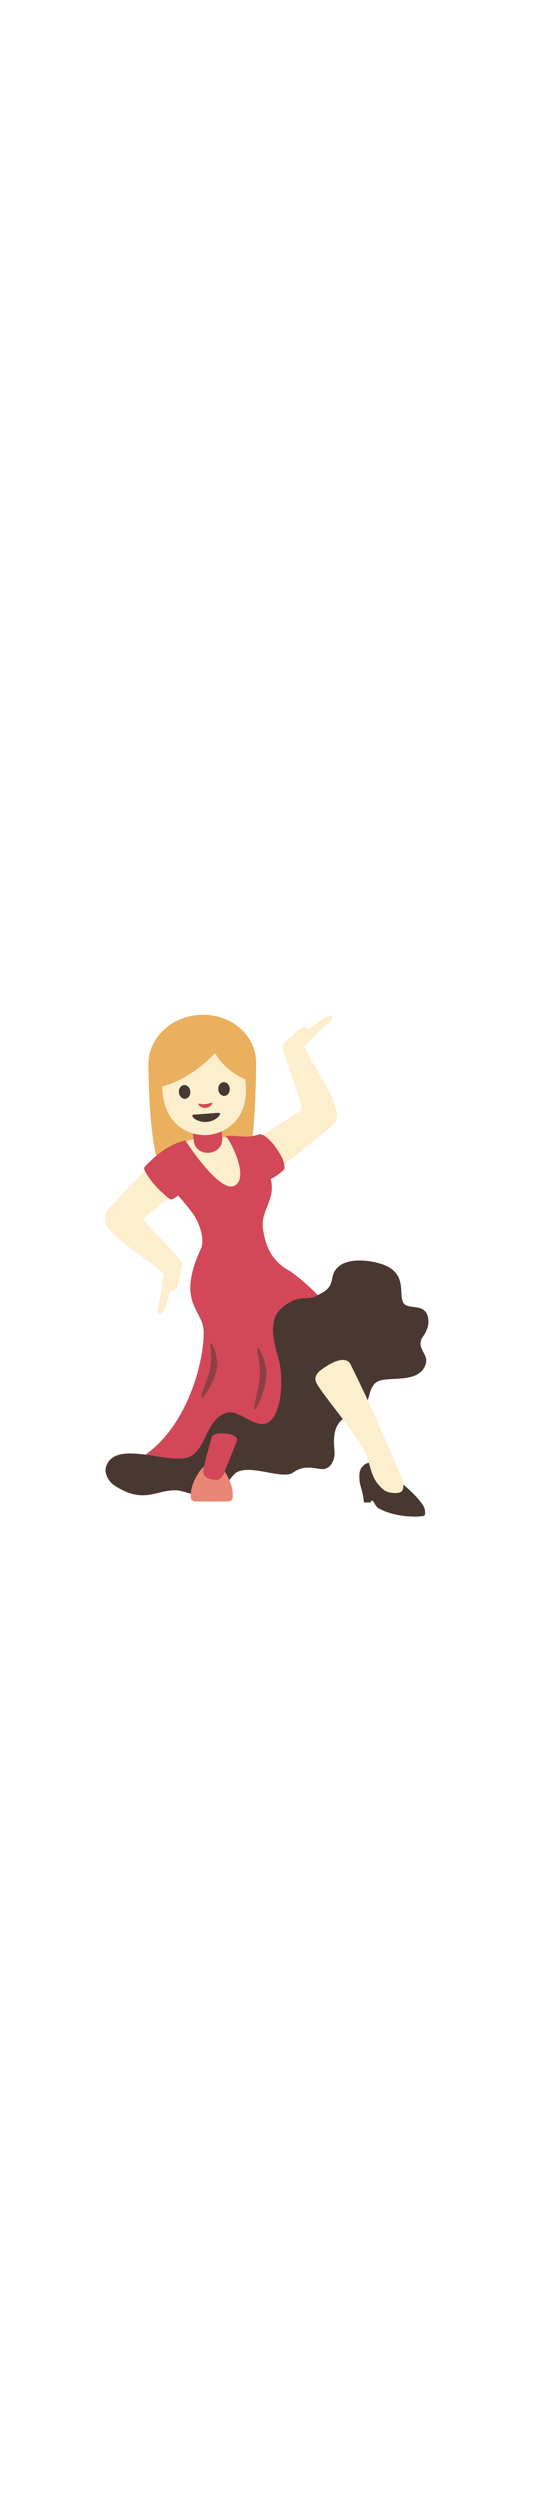 <svg id="th_noc_dancer" width="100%" height="100%" xmlns="http://www.w3.org/2000/svg" version="1.1" xmlns:xlink="http://www.w3.org/1999/xlink" xmlns:svgjs="http://svgjs.com/svgjs" preserveAspectRatio="xMidYMid meet" viewBox="0 0 32 32" style="height:150px" data-uid="noc_dancer" data-keyword="dancer" data-complex="true" data-coll="noc" data-c="{&quot;6d4c41&quot;:[&quot;noc_dancer_l_1&quot;,&quot;noc_dancer_l_11&quot;,&quot;noc_dancer_l_15&quot;],&quot;fbc11b&quot;:[&quot;noc_dancer_l_2&quot;,&quot;noc_dancer_l_3&quot;,&quot;noc_dancer_l_4&quot;,&quot;noc_dancer_l_5&quot;,&quot;noc_dancer_l_6&quot;,&quot;noc_dancer_l_7&quot;,&quot;noc_dancer_l_8&quot;,&quot;noc_dancer_l_14&quot;,&quot;noc_dancer_l_21&quot;],&quot;dd2c00&quot;:[&quot;noc_dancer_l_9&quot;,&quot;noc_dancer_l_10&quot;,&quot;noc_dancer_l_19&quot;],&quot;e7a13d&quot;:[&quot;noc_dancer_l_12&quot;,&quot;noc_dancer_l_13&quot;,&quot;noc_dancer_l_17&quot;,&quot;noc_dancer_l_26&quot;],&quot;c07b47&quot;:[&quot;noc_dancer_l_16&quot;],&quot;b42002&quot;:[&quot;noc_dancer_l_18&quot;,&quot;noc_dancer_l_20&quot;,&quot;noc_dancer_l_22&quot;],&quot;7f1301&quot;:[&quot;noc_dancer_l_23&quot;,&quot;noc_dancer_l_24&quot;,&quot;noc_dancer_l_25&quot;]}" data-colors="[&quot;#6d4c41&quot;,&quot;#fbc11b&quot;,&quot;#dd2c00&quot;,&quot;#e7a13d&quot;,&quot;#c07b47&quot;,&quot;#b42002&quot;,&quot;#7f1301&quot;]"><defs id="SvgjsDefs3476"></defs><path id="noc_dancer_l_1" d="M8.91 4.793S8.91 8.683 9.412 10.49C9.66 11.383 9.967 11.943 10.707 11.387L13.574 11.36C14.312 11.923 14.842 11.383 15.002 10.467C15.377 8.307 15.377 4.792 15.377 4.792Z " data-color-original="#6d4c41" fill="#eab05e" class="6d4c41"></path><path id="noc_dancer_l_2" d="M9.665 10.35S11.138 8.785 14.16 9.342C14.61 9.424 15.44 9.367 16.047 8.997L16.329 11.415S14.409 12.805 11.141 12.653ZM19.584 6.981A0.933 0.933 0 1 1 19.014 8.759A0.933 0.933 0 0 1 19.584 6.981Z " data-color-original="#fbc11b" fill="#fdeecd" class="fbc11b"></path><path id="noc_dancer_l_3" d="M15.918 11.36C16.185 11.365 16.671 11.182 16.886 11.015C18.061 10.103 19.293 9.085 19.868 8.61L18.716 7.155L18.306 7.448C17.516 8.04 15.123 9.468 15.123 9.468S15.711 11.355 15.918 11.361Z " data-color-original="#fbc11b" fill="#fdeecd" class="fbc11b"></path><path id="noc_dancer_l_4" d="M17.063 4.2L17.908 6.755C18.063 7.242 18.193 7.737 18.295 8.237L20.167 7.537C19.64 5.95 18.822 5.067 18.304 3.82C18.134 3.33 17.974 3.322 17.502 3.537C17.089 3.725 16.917 3.769 17.062 4.199Z " data-color-original="#fbc11b" fill="#fdeecd" class="fbc11b"></path><path id="noc_dancer_l_5" d="M17.622 4.25C17.992 4.035 18.207 3.84 18.637 3.43C18.637 3.43 19.355 2.655 19.89 2.253C20.007 2.166 19.948 1.94 19.777 1.956C19.405 2.028 18.522 2.784 18.522 2.784C18.42 2.494 18.074 2.661 17.909 2.809L17.147 3.481C16.709 3.866 17.157 4.526 17.622 4.251ZM7.408 13.208A0.933 0.933 0 1 1 7.068 15.043A0.933 0.933 0 0 1 7.408 13.208Z " data-color-original="#fbc11b" fill="#fdeecd" class="fbc11b"></path><path id="noc_dancer_l_6" d="M10.152 10.232C9.884 10.262 9.427 10.505 9.237 10.697A128.015 128.015 0 0 0 6.585 13.462L7.915 14.759L8.285 14.417C8.992 13.729 11.185 12.009 11.185 12.009S10.357 10.209 10.152 10.232Z " data-color-original="#fbc11b" fill="#fdeecd" class="fbc11b"></path><path id="noc_dancer_l_7" d="M10.758 16.52L8.936 14.54C8.594 14.16 8.274 13.763 7.973 13.348L6.553 14.756C7.686 15.986 8.75 16.434 9.735 17.356C10.092 17.734 10.628 17.306 10.628 17.306C10.931 16.966 11.068 16.851 10.758 16.521Z " data-color-original="#fbc11b" fill="#fdeecd" class="fbc11b"></path><path id="noc_dancer_l_8" d="M10.08 16.685C9.908 17.075 9.85 17.362 9.745 17.947C9.745 17.947 9.625 18.994 9.432 19.637C9.389 19.777 9.569 19.922 9.7 19.812C9.958 19.535 10.223 18.402 10.223 18.402C10.478 18.574 10.655 18.234 10.703 18.019L10.92 17.027C11.043 16.454 10.293 16.187 10.08 16.684Z " data-color-original="#fbc11b" fill="#fdeecd" class="fbc11b"></path><path id="noc_dancer_l_9" d="M19.922 19.91C20.34 19.95 18.39 17.837 17.242 17.17C16.254 16.595 15.922 15.652 15.789 14.745S16.251 13.253 16.314 12.432C16.416 11.112 15.427 10.872 14.931 10.297C14.436 9.725 13.841 9.152 13.841 9.152H13.548C13.943 9.609 14.966 11.73 14.058 12.154S11.126 9.427 11.126 9.427L10.766 9.532C9.871 9.835 8.973 10.667 8.986 10.757C9.001 10.859 10.936 12.925 11.541 13.765C11.751 14.025 12.306 15.017 12.104 15.835C10.634 18.925 11.987 19.532 12.196 20.603C12.403 21.673 11.646 26.433 8.473 28.46L11.543 29.183L13.708 27.32L16.683 26.875L17.733 24.723L17.085 20.788L17.733 20.078Z " data-color-original="#dd2c00" fill="#d24858" class="dd2c00"></path><path id="noc_dancer_l_10" d="M13.848 9.15C14.578 9.15 14.743 9.31 15.578 9.06C15.678 9.03 15.863 9.14 15.945 9.2C16.262 9.432 16.503 9.753 16.715 10.085C16.913 10.392 17.1 10.737 17.082 11.105C17.077 11.238 16.142 11.953 15.807 11.843C15.347 11.691 14.967 10.986 14.767 10.543C14.57 10.1 14.169 9.51 13.847 9.15Z " data-color-original="#dd2c00" fill="#d24858" class="dd2c00"></path><path id="noc_dancer_l_11" d="M15.366 4.554C15.486 6.155 14.14 7.561 12.359 7.695S9.038 6.638 8.919 5.037C8.799 3.436 10.145 2.03 11.926 1.897S15.247 2.954 15.366 4.555Z " data-color-original="#6d4c41" fill="#eab05e" class="6d4c41"></path><path id="noc_dancer_l_12" d="M12.545 10.165C12.053 10.202 11.662 9.9 11.627 9.407L11.562 8.552L13.275 8.425L13.34 9.28C13.377 9.77 13.037 10.128 12.545 10.165Z " data-color-original="#e7a13d" fill="#d24858" class="e7a13d"></path><path id="noc_dancer_l_13" d="M13.338 9.262S13.02 9.42 12.493 9.459C11.963 9.499 11.628 9.406 11.628 9.406L11.565 8.566C11.547 8.341 11.678 8.086 11.903 8.071L12.87 7.999C13.095 7.981 13.257 8.199 13.275 8.424Z " data-color-original="#e7a13d" fill="#d24858" class="e7a13d"></path><path id="noc_dancer_l_14" d="M11.977 2.592C9.995 2.739 9.59 4.317 9.752 6.474C9.914 8.634 11.502 9.177 12.465 9.104S14.918 8.259 14.755 6.099C14.595 3.941 13.96 2.444 11.978 2.592Z " data-color-original="#fbc11b" fill="#fdeecd" class="fbc11b"></path><path id="noc_dancer_l_15" d="M12.863 4.23C12.618 4.502 11.398 5.78 9.615 6.225L9.435 3.805S10.097 2.202 11.968 2.063S14.736 3.448 14.736 3.448L14.914 5.828S13.654 5.45 12.944 4.238A0.052 0.052 0 0 0 12.864 4.23Z " data-color-original="#6d4c41" fill="#eab05e" class="6d4c41"></path><path id="noc_dancer_l_16" d="M11.425 6.492C11.443 6.72 11.302 6.915 11.115 6.93S10.76 6.77 10.742 6.542S10.865 6.117 11.055 6.104C11.243 6.089 11.407 6.264 11.425 6.492ZM13.107 6.37C13.125 6.598 13.289 6.77 13.48 6.758C13.668 6.743 13.808 6.548 13.793 6.32C13.775 6.092 13.611 5.918 13.42 5.932C13.23 5.945 13.09 6.139 13.107 6.37ZM13.113 7.77L12.373 7.825L11.633 7.88C11.548 7.885 11.516 7.945 11.578 8.028C11.666 8.141 11.973 8.35 12.408 8.318S13.118 8.035 13.185 7.911C13.238 7.818 13.197 7.764 13.113 7.771Z " data-color-original="#c07b47" fill="#493831" class="c07b47"></path><path id="noc_dancer_l_17" d="M12.682 7.168C12.559 7.213 12.43 7.24 12.33 7.248S12.098 7.248 11.97 7.221C11.915 7.208 11.898 7.261 11.92 7.293C11.965 7.36 12.135 7.49 12.348 7.476S12.711 7.306 12.746 7.234C12.761 7.202 12.736 7.152 12.683 7.169Z " data-color-original="#e7a13d" fill="#d24858" class="e7a13d"></path><path id="noc_dancer_l_18" d="M6.893 30.148C6.5 29.895 6.215 29.363 6.391 28.93C7.029 27.34 10.274 28.965 11.414 28.392C12.394 27.902 12.346 26.242 13.539 25.787C14.219 25.527 15.006 26.437 15.734 26.442C16.871 26.452 17.104 23.907 16.714 22.497C16.511 21.764 16.031 20.287 16.859 19.535C17.897 18.593 18.439 19.06 18.934 18.785C19.439 18.505 19.834 18.405 19.944 17.705C20.144 16.463 21.699 16.607 22.156 16.673C24.706 17.031 23.846 18.615 24.226 19.185C24.501 19.6 25.426 19.185 25.671 19.943C25.896 20.646 25.361 21.211 25.301 21.35C25.149 21.713 25.344 21.983 25.519 22.333C25.687 22.668 25.529 23.098 25.239 23.338S24.564 23.663 24.189 23.701C23.484 23.771 22.804 23.713 22.524 23.994C22.089 24.429 22.249 24.947 21.859 25.421C21.324 26.073 20.889 25.863 20.492 26.226C19.94 26.731 20.047 27.639 20.085 28.076S19.925 29.026 19.5 29.134C19.108 29.234 18.387 28.779 17.593 29.359C17 29.792 15.146 28.884 14.258 29.316C13.853 29.514 13.448 30.476 12.853 30.718C12.173 30.995 11.101 30.443 10.613 30.423C9.368 30.368 8.658 31.281 6.896 30.148Z " data-color-original="#b42002" fill="#493831" class="b42002"></path><path id="noc_dancer_l_19" d="M8.777 10.915C8.722 10.97 8.662 11.032 8.657 11.11C8.652 11.167 8.68 11.223 8.707 11.272C9.02 11.864 9.57 12.45 10.094 12.867C10.149 12.912 10.209 12.957 10.276 12.969C10.366 12.987 10.819 12.656 10.848 12.621C10.93 12.529 10.875 12.383 10.815 12.273C10.615 11.893 10.41 11.511 10.12 11.195S9.52 10.63 9.093 10.607C9.091 10.609 8.855 10.832 8.775 10.912Z " data-color-original="#dd2c00" fill="#d24858" class="dd2c00"></path><path id="noc_dancer_l_20" d="M24.017 29.945C24.424 30.195 25.222 30.98 25.444 31.402C25.509 31.524 25.569 31.82 25.487 31.929C25.417 32.022 23.85 32.124 22.722 31.499C22.624 31.444 22.497 31.241 22.457 31.162C22.382 31.012 22.269 30.997 22.252 31.152C22.104 31.147 21.999 31.157 21.852 31.152C21.737 30.129 21.564 30.245 21.575 29.527C21.585 28.945 21.985 28.817 22.142 28.754C22.165 28.744 23.417 29.509 24.017 29.944Z " data-color-original="#b42002" fill="#493831" class="b42002"></path><path id="noc_dancer_l_21" d="M21.05 22.872A90.119 90.119 0 0 1 23.347 27.882L24.022 29.455C24.104 29.645 24.245 30.092 24.21 30.295C24.155 30.612 23.785 30.615 23.433 30.557C23.116 30.505 22.96 30.342 22.743 30.104C22.253 29.569 22.248 28.874 21.943 28.217C21.385 27.017 19.783 25.214 19.065 24.104C18.705 23.549 19.16 23.252 19.665 22.934C20.15 22.629 20.822 22.391 21.05 22.871Z " data-color-original="#fbc11b" fill="#fdeecd" class="fbc11b"></path><path id="noc_dancer_l_22" d="M12.635 21.595C12.813 21.532 13.095 22.557 13.033 23C12.906 23.933 12.168 24.94 12.088 24.89C11.988 24.825 12.516 23.665 12.613 23.123C12.753 22.353 12.576 21.615 12.636 21.596ZM15.438 21.88C15.606 21.79 16.008 22.898 16.001 23.395C15.983 24.44 15.371 25.635 15.284 25.585C15.177 25.522 15.564 24.185 15.597 23.575C15.642 22.705 15.382 21.91 15.439 21.88Z " data-color-original="#b42002" fill="#493831" class="b42002" opacity=".5"></path><path id="noc_dancer_l_23" d="M12.742 28.755C12.164 28.755 11.582 29.798 11.477 30.432C11.462 30.517 11.457 30.792 11.457 30.859C11.457 31.084 13.972 31.092 13.972 30.849C13.972 30.782 13.977 30.514 13.962 30.431C13.855 29.798 13.319 28.754 12.742 28.754Z " data-color-original="#7f1301" fill="#ea8676" class="7f1301"></path><path id="noc_dancer_l_24" d="M11.47 30.805C11.415 30.89 11.53 31.09 11.712 31.09C12.062 31.09 12.39 31.09 12.714 31.093V30.28C12.389 30.28 11.632 30.553 11.469 30.805Z " data-color-original="#7f1301" fill="#ea8676" class="7f1301"></path><path id="noc_dancer_l_25" d="M13.957 30.805C14.012 30.89 13.897 31.09 13.715 31.09C13.365 31.09 13.037 31.09 12.713 31.093V30.28C13.035 30.28 13.793 30.553 13.958 30.805Z " data-color-original="#7f1301" fill="#ea8676" class="7f1301"></path><path id="noc_dancer_l_26" d="M13.533 29.168L14.228 27.458C14.38 26.97 12.81 26.843 12.713 27.22C12.621 27.572 12.346 28.495 12.253 29.002C12.11 29.502 12.286 29.69 12.796 29.784C13.241 29.869 13.406 29.601 13.534 29.167Z " data-color-original="#e7a13d" fill="#d24858" class="e7a13d"></path></svg>